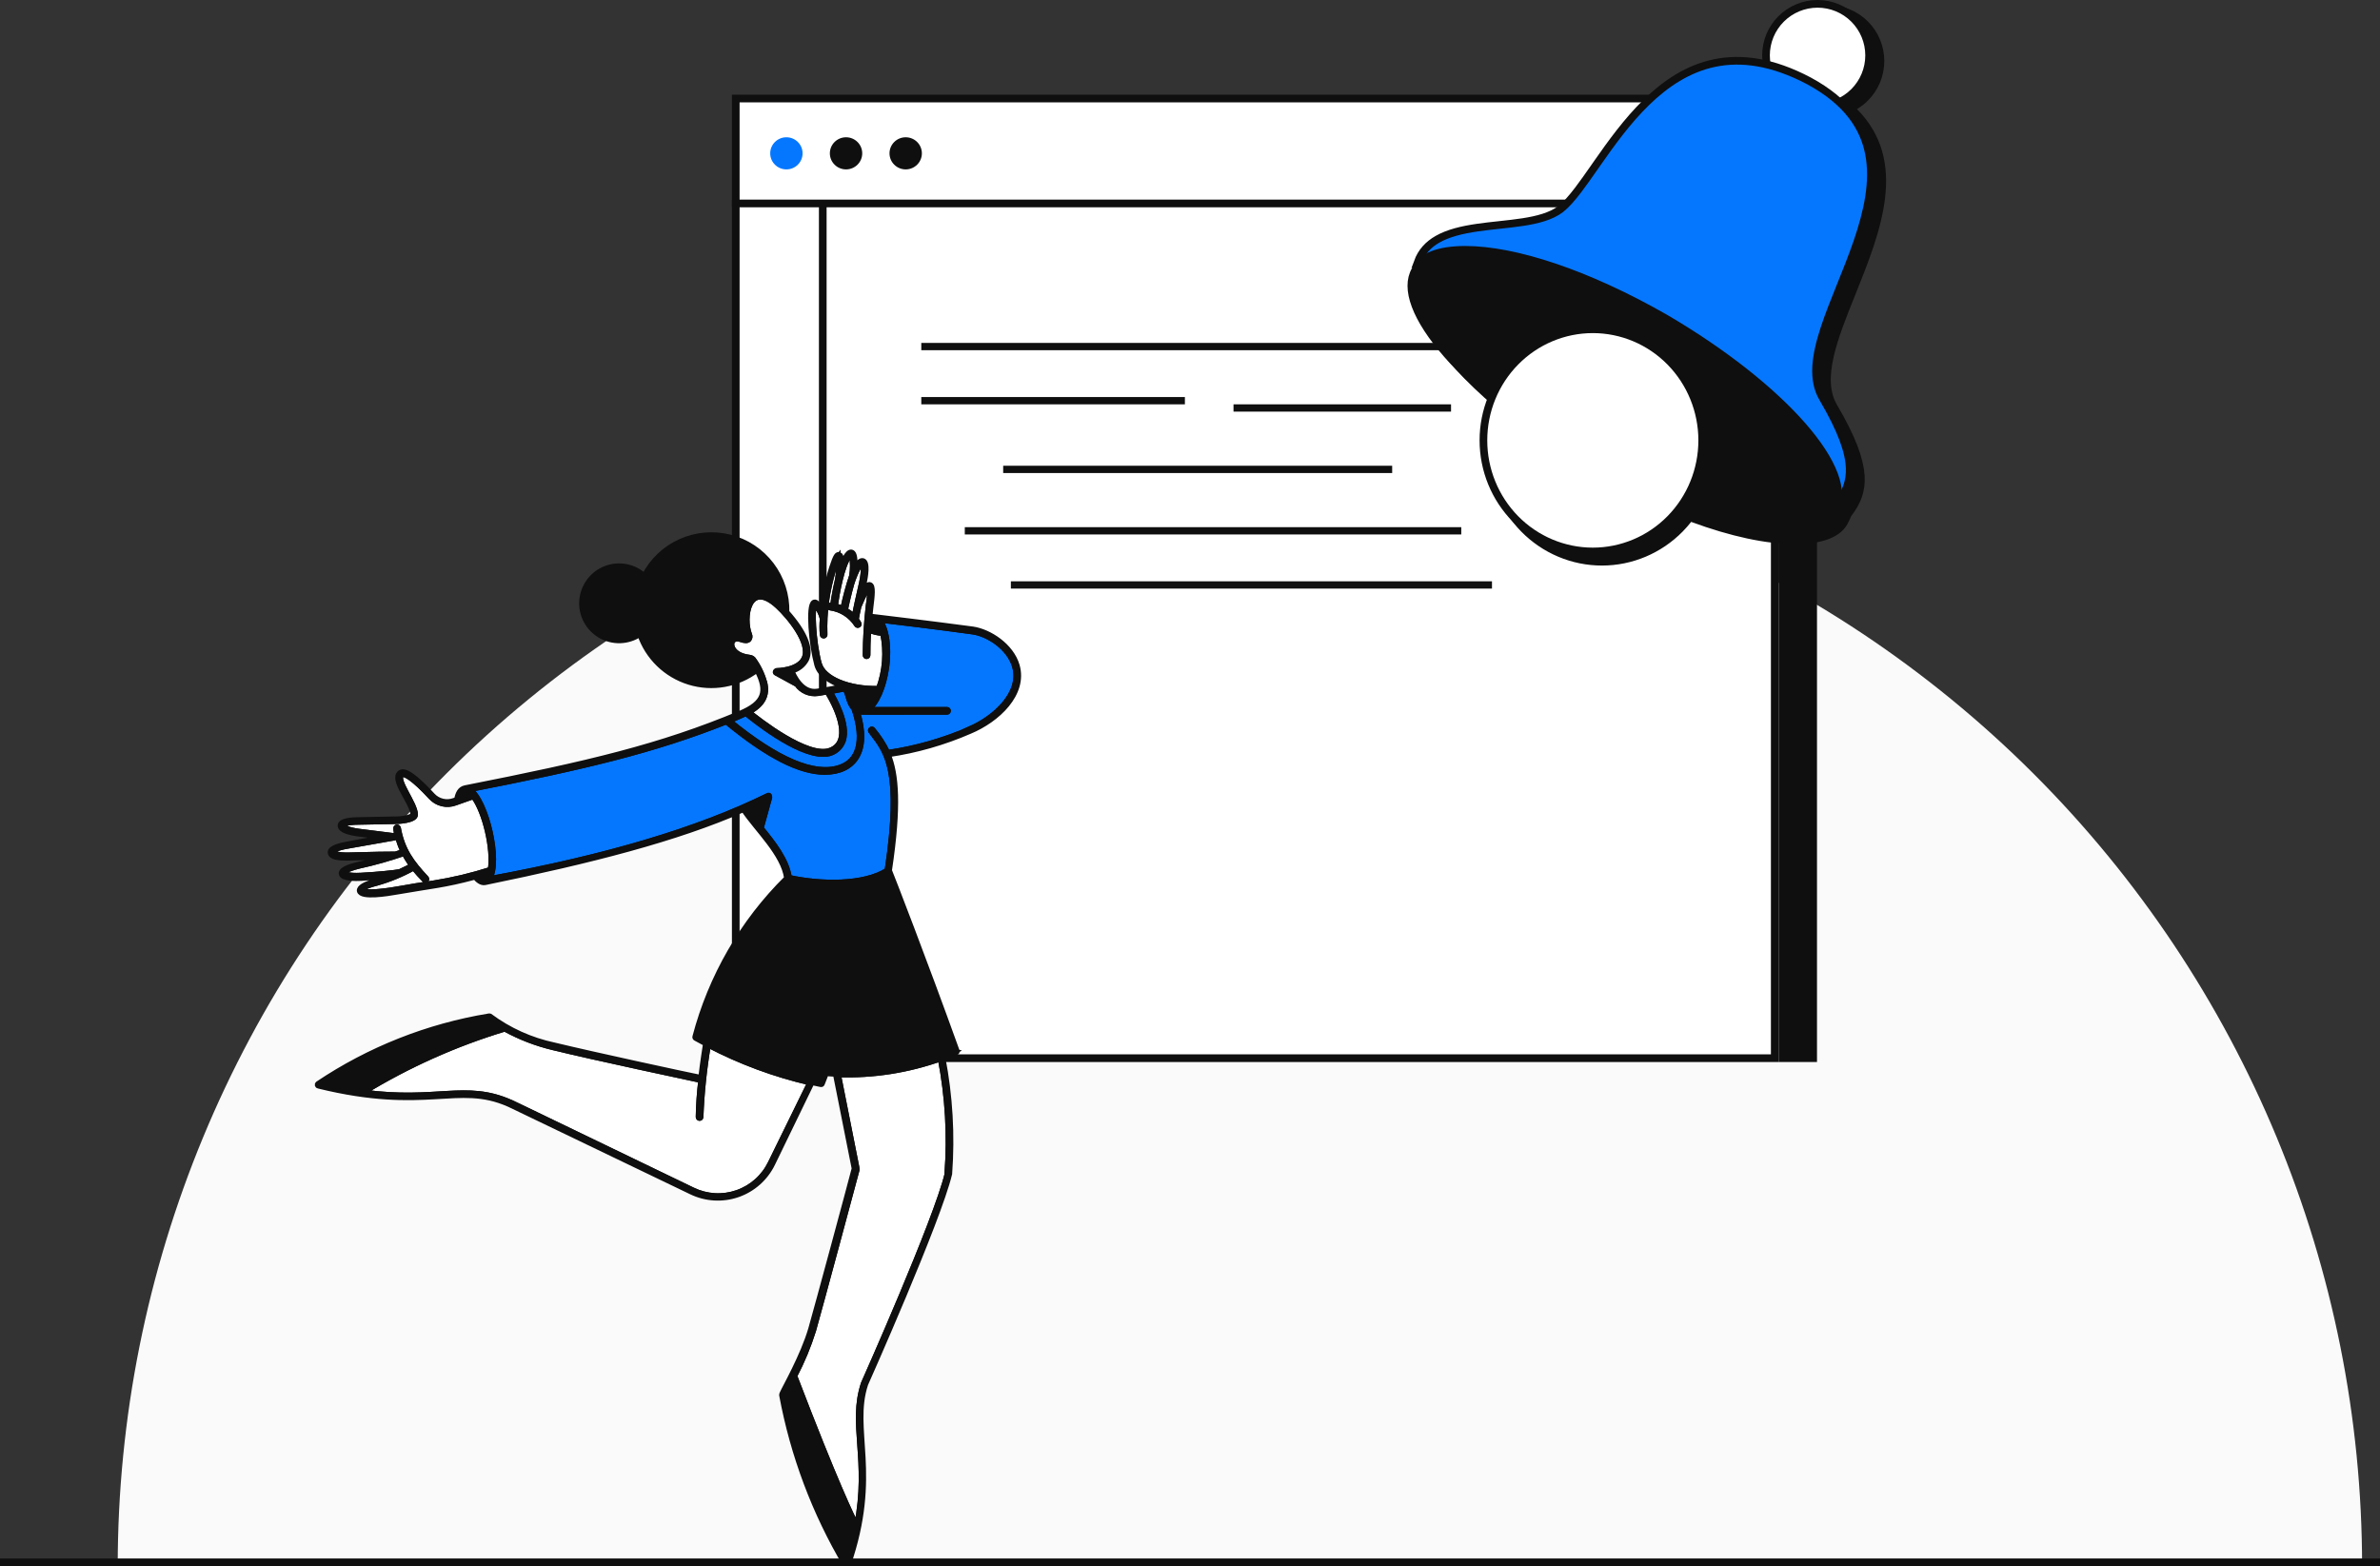<svg width="930" height="612" viewBox="0 0 930 612" fill="none" xmlns="http://www.w3.org/2000/svg">
<rect x="0" y="0" width="930" height="612" fill="#333333" stroke="none"/>
<g clip-path="url(#clip0_22_20596)">
<path d="M46 612C46 495.835 92.199 384.428 174.434 302.287C256.668 220.146 368.203 174 484.5 174C600.797 174 712.332 220.146 794.566 302.287C876.801 384.428 923 495.835 923 612L46 612Z" fill="#FAFAFA"/>
<rect x="287.5" y="38.5" width="406" height="375" fill="white" stroke="#0F0F0F" stroke-width="3"/>
<line x1="321.5" y1="80" x2="321.5" y2="415" stroke="#0F0F0F" stroke-width="3"/>
<line x1="286" y1="79.5" x2="695" y2="79.5" stroke="#0F0F0F" stroke-width="3"/>
<ellipse cx="307.289" cy="59.919" rx="6.324" ry="6.275" fill="#0577FF"/>
<ellipse cx="330.597" cy="59.919" rx="6.324" ry="6.275" fill="#0F0F0F"/>
<ellipse cx="353.906" cy="59.919" rx="6.324" ry="6.275" fill="#0F0F0F"/>
<rect x="695" y="37" width="15" height="378" fill="#0F0F0F"/>
<line x1="598" y1="135.424" x2="360" y2="135.424" stroke="#0F0F0F" stroke-width="2.847"/>
<line y1="-1.424" x2="103.008" y2="-1.424" transform="matrix(-1 -7.23643e-08 -1.05615e-07 1 463.008 158)" stroke="#0F0F0F" stroke-width="2.847"/>
<line x1="567" y1="159.424" x2="482" y2="159.424" stroke="#0F0F0F" stroke-width="2.847"/>
<line x1="544" y1="183.424" x2="392" y2="183.424" stroke="#0F0F0F" stroke-width="2.847"/>
<line x1="571" y1="207.424" x2="377" y2="207.424" stroke="#0F0F0F" stroke-width="2.847"/>
<line x1="395" y1="228.576" x2="583" y2="228.576" stroke="#0F0F0F" stroke-width="2.847"/>
<path d="M397.417 260.002C395.17 252.386 386.657 246.779 380.073 245.827C363.628 243.632 344.486 241.332 341.578 240.988C341.023 240.842 340.44 240.842 339.886 240.988C340.309 236.069 341.234 231.52 340.652 229.378C340.362 228.321 339.463 228.083 338.564 229.114C336.581 231.362 335.92 235.461 337.638 228.003C338.167 225.517 339.225 219.7 337.215 219.118C336.131 218.827 335.021 220.228 334.043 222.185C334.307 216.896 333.487 215.918 332.694 215.759C331.081 215.468 329.416 219.62 328.834 221.18C328.834 219.012 328.834 216.976 327.988 216.764C327.142 216.553 326.666 216.764 324.921 222.053C323.176 227.643 322.05 233.407 321.563 239.242C321.026 237.97 320.274 236.798 319.342 235.778C318.761 235.117 318.258 235.249 317.994 235.381C315.667 236.677 317.069 251.936 319.184 259.737C320.188 263.44 324.128 266.428 329.759 268.226C326.402 268.914 322.912 269.549 319.369 270.104C313.341 271.056 310.142 263.969 309.428 262.17C310.638 261.864 311.772 261.309 312.755 260.539C313.739 259.77 314.55 258.803 315.139 257.701C317.069 253.443 314.478 247.123 307.445 239.19C307.604 232.519 305.496 225.991 301.466 220.674C297.436 215.356 291.722 211.563 285.257 209.914C278.793 208.266 271.96 208.859 265.877 211.597C259.793 214.335 254.818 219.056 251.764 224.989C249.745 223.139 247.247 221.895 244.555 221.399C241.863 220.902 239.085 221.173 236.54 222.18C233.994 223.187 231.783 224.89 230.159 227.094C228.535 229.298 227.563 231.915 227.355 234.645C227.147 237.375 227.711 240.109 228.982 242.534C230.254 244.959 232.181 246.977 234.545 248.358C236.908 249.74 239.613 250.428 242.349 250.345C245.085 250.263 247.743 249.412 250.019 247.89C251.526 252.314 254.062 256.317 257.419 259.568C260.775 262.82 264.855 265.228 269.324 266.594C273.793 267.96 278.522 268.245 283.123 267.425C287.723 266.606 292.063 264.705 295.785 261.879C300.095 270.157 298.746 274.758 289.096 278.778C257.951 291.736 230.771 298.215 181.779 307.868C179.664 308.291 178.871 310.195 178.448 312.469L177.496 312.786C176.043 313.342 174.456 313.448 172.943 313.09C171.429 312.731 170.058 311.925 169.009 310.777C159.094 300.013 157.032 301.468 156.344 301.944C152.669 304.588 161.394 313.95 161.342 318.313C161.342 319.133 157.904 319.979 155.234 320.032L140.296 320.323C137.652 320.323 133.052 320.641 132.946 322.545C132.84 324.449 136.594 325.427 140.137 325.877L150.158 327.146L135.986 329.791C133.342 330.24 128.874 331.245 129.059 333.149C129.244 335.053 132.443 335.318 135.722 335.318C137.202 335.318 139.159 335.159 151.11 334.921C148.228 335.794 144.447 336.799 140.058 337.777C135.669 338.755 133.184 340.051 133.369 341.4C133.66 343.436 139.106 343.33 141.142 343.225C143.178 343.119 148.915 342.696 152.934 342.22C151.11 342.907 149.1 343.621 146.959 344.203C142.385 345.472 140.217 346.848 140.455 348.117C141.01 351 151.876 349.122 154.758 348.619C169.035 346.134 173.53 345.975 185.613 342.722C186.591 343.912 188.019 345.155 189.526 344.864C230.93 336.375 264.243 327.887 290.497 316.356C295.785 324.29 306.096 333.625 307.392 343.145C290.118 360.228 277.746 381.635 271.567 405.133C271.529 405.242 271.532 405.361 271.576 405.468C271.62 405.576 271.701 405.663 271.805 405.715L275.718 407.83C275.506 409.232 274.607 414.732 273.867 421.053C268.764 420.048 231.987 412.114 216.467 408.359C207.405 406.431 198.865 402.57 191.429 397.041C191.293 396.99 191.143 396.99 191.006 397.041C167.112 400.985 144.339 410.002 124.221 423.486C124.139 423.538 124.075 423.613 124.037 423.703C124 423.792 123.99 423.891 124.01 423.986C124.03 424.081 124.079 424.168 124.15 424.234C124.221 424.301 124.31 424.344 124.406 424.358C166.709 434.778 178.791 422.772 198.594 431.419C199.493 431.816 192.011 428.219 270.165 465.798C275.837 468.531 282.36 468.906 288.306 466.839C294.253 464.772 299.138 460.432 301.893 454.77L317.28 423.036L320.744 423.777C320.806 423.796 320.873 423.802 320.938 423.794C321.003 423.785 321.066 423.763 321.121 423.727C321.176 423.692 321.223 423.645 321.259 423.589C321.294 423.534 321.317 423.471 321.325 423.406L322.832 419.519C324.049 419.625 325.265 419.704 326.481 419.757L333.805 456.621C332.536 461.672 318.972 511.865 316.831 519.296C313.737 529.874 306.625 542.198 305.62 544.525C305.514 544.719 305.46 544.938 305.462 545.16C309.817 568.647 318.284 591.18 330.473 611.722C330.515 611.805 330.579 611.876 330.659 611.925C330.738 611.974 330.829 612 330.923 612C331.016 612 331.108 611.974 331.187 611.925C331.266 611.876 331.331 611.805 331.372 611.722C343.772 575.889 332.298 558.832 338.246 540.849C338.537 540.214 366.722 476.905 371.058 458.684C372.179 443.516 371.29 428.266 368.414 413.331C370.212 412.696 371.983 412.008 373.701 411.294C373.818 411.242 373.91 411.147 373.959 411.029C374.008 410.911 374.011 410.779 373.966 410.66C361.064 374.8 348.478 342.431 347.527 340.157C351.387 314.558 350.171 302.393 347.104 294.883C358.098 293.268 368.829 290.2 379.016 285.759C389.724 281.29 400.67 271.109 397.417 260.002ZM333.408 226.337C335.338 221.048 336.739 220.043 336.925 220.096C337.11 220.149 337.876 222.212 336.66 227.818C335.55 232.816 334.466 237.286 333.831 241.041C332.793 239.994 331.608 239.103 330.315 238.396C331.267 233.768 332.8 227.739 333.408 226.337ZM331.954 217.187C332.483 216.579 332.641 216.685 332.826 217.346C333.226 219.869 333.226 222.439 332.826 224.962C331.422 229.184 330.266 233.484 329.363 237.841C328.414 237.382 327.422 237.019 326.402 236.757C327.036 232.129 328.993 220.81 331.954 217.187ZM320.136 259.499C317.703 250.429 317.227 237.127 318.417 236.307C319.88 237.827 320.895 239.721 321.352 241.781C321.15 243.857 321.15 245.947 321.352 248.022C321.356 248.094 321.375 248.164 321.408 248.227C321.441 248.291 321.487 248.347 321.543 248.391C321.6 248.435 321.665 248.467 321.734 248.484C321.804 248.501 321.876 248.503 321.947 248.49C322.017 248.476 322.084 248.448 322.143 248.407C322.201 248.366 322.25 248.312 322.287 248.25C322.323 248.189 322.346 248.12 322.353 248.048C322.361 247.977 322.353 247.905 322.33 247.837C322.025 239.222 323.196 230.617 325.794 222.397C326.226 220.879 326.848 219.422 327.644 218.06C327.877 220.912 327.744 223.783 327.248 226.602C326.402 230.225 325.794 233.53 325.371 236.677L324.498 236.519C324.369 236.511 324.242 236.554 324.144 236.637C324.045 236.721 323.983 236.84 323.969 236.968C323.958 237.033 323.96 237.099 323.976 237.163C323.991 237.226 324.02 237.286 324.06 237.338C324.099 237.39 324.149 237.434 324.207 237.466C324.264 237.498 324.327 237.517 324.392 237.524C326.496 237.809 328.512 238.548 330.301 239.689C332.091 240.831 333.611 242.348 334.756 244.135C335.074 244.69 335.973 244.135 335.629 243.659C335.32 243.094 334.966 242.554 334.571 242.046C334.809 240.591 335.18 238.846 335.576 237.048C336.54 234.671 337.635 232.349 338.855 230.092C339.436 229.22 339.727 229.484 339.833 230.463C339.842 232.457 339.674 234.448 339.33 236.413C338.566 242.926 338.16 249.477 338.114 256.035C338.114 256.168 338.167 256.296 338.261 256.39C338.356 256.485 338.483 256.538 338.617 256.538C338.75 256.538 338.878 256.485 338.972 256.39C339.066 256.296 339.119 256.168 339.119 256.035C339.119 254.396 339.119 250.455 339.463 246.171C341.185 246.96 343.043 247.409 344.936 247.493C346.423 254.687 345.864 262.154 343.323 269.046C331.531 269.311 321.722 265.185 320.136 259.367V259.499ZM298.72 266.534C297.81 263.305 296.323 260.268 294.331 257.569C293.947 257.183 293.444 256.941 292.903 256.881C284.099 255.929 284.469 248.26 289.36 249.873C291.079 250.455 292.004 250.482 292.639 249.873C292.846 249.623 292.98 249.32 293.027 248.998C293.074 248.676 293.031 248.348 292.903 248.049C290.259 241.517 292.507 226.364 303.902 236.889C308.344 241.014 316.91 251.275 314.24 257.199C312.045 262.012 303.664 262.065 303.505 262.065C303.347 262.065 302.606 262.62 303.214 262.964L311.384 267.433C312.29 268.723 313.536 269.736 314.982 270.362C316.429 270.987 318.02 271.2 319.58 270.977L323.229 270.368C327.909 277.958 332.694 290.017 324.419 293.191C315.694 296.496 296.235 281.184 292.692 278.249C297.742 275.472 300.2 271.955 298.72 266.402V266.534ZM291.608 278.884C293.987 280.867 311.12 294.751 321.563 294.751C323.28 294.848 324.982 294.385 326.412 293.431C327.843 292.477 328.925 291.084 329.495 289.462C331.637 282.956 325.926 272.907 324.339 270.263C326.322 269.919 328.305 269.549 330.209 269.152C331.716 271.796 331.478 274.441 333.672 276.874C336.925 286.235 337.4 296.787 328.014 299.908C318.206 303.16 303.717 297.025 284.971 281.66C287.377 280.603 290.048 279.518 291.608 278.751V278.884ZM136.674 334.101C131.756 334.286 130.117 333.255 130.064 332.885C130.011 332.514 130.989 331.43 136.171 330.584L155.446 327.172C155.947 329.105 156.637 330.983 157.508 332.779C156.979 332.964 155.921 333.334 154.573 333.757C153.621 333.704 144.315 333.863 136.674 334.101ZM141.115 342.035C136.118 342.326 134.426 341.426 134.373 341.083C134.321 340.739 135.246 339.707 140.322 338.438C146.292 337.126 152.181 335.466 157.957 333.466C158.817 335.143 159.816 336.744 160.945 338.253C160.205 338.676 158.539 339.575 156.212 340.633C154.362 340.977 148.095 341.664 141.115 342.035ZM169.538 345.049C158.169 346.689 154.917 347.694 148.545 348.302C143.257 348.91 141.539 348.117 141.459 347.747C141.38 347.377 142.279 346.372 147.249 345.102C152.258 343.683 157.084 341.686 161.632 339.152C162.97 340.793 164.39 342.364 165.889 343.859C165.98 343.951 166.104 344.002 166.233 344.002C166.362 344.002 166.485 343.951 166.576 343.859C166.668 343.768 166.719 343.645 166.719 343.516C166.719 343.387 166.668 343.263 166.576 343.172C160.945 337.169 157.164 332.091 155.657 323.602C155.626 323.474 155.551 323.361 155.444 323.284C155.337 323.206 155.207 323.169 155.075 323.179C154.946 323.205 154.832 323.28 154.758 323.389C154.684 323.498 154.656 323.631 154.679 323.761C154.679 324.607 154.996 325.427 155.181 326.22L153.463 326.511L140.243 324.845C135.352 324.211 133.898 322.941 133.924 322.571C133.95 322.201 135.061 321.302 140.269 321.275L155.234 320.984C155.234 320.984 162.32 320.72 162.32 318.34C162.32 314.029 154.388 304.562 157.032 302.79C157.984 302.103 161.5 304.033 168.374 311.491C169.56 312.782 171.106 313.689 172.811 314.095C174.517 314.5 176.305 314.385 177.945 313.765L184.978 311.279C189.526 317.335 192.91 331.933 191.614 339.787C184.399 342.096 177.019 343.855 169.538 345.049ZM301.073 454.426C299.776 457.119 297.961 459.53 295.731 461.519C293.501 463.509 290.901 465.039 288.079 466.022C285.256 467.005 282.268 467.421 279.285 467.246C276.302 467.071 273.383 466.31 270.694 465.004C192.857 427.452 200.154 430.97 199.308 430.626C181.911 423.01 170.569 430.626 142.094 426.791C159.354 416.248 177.888 407.948 197.246 402.092C203.251 405.38 209.672 407.844 216.335 409.417C231.987 413.251 269.214 421.158 273.867 422.163C273.279 426.92 272.943 431.704 272.862 436.497C272.862 436.63 272.915 436.758 273.009 436.852C273.104 436.946 273.231 436.999 273.365 436.999C273.498 436.999 273.626 436.946 273.72 436.852C273.814 436.758 273.867 436.63 273.867 436.497C274.226 427.082 275.198 417.7 276.775 408.412C289.323 414.958 302.648 419.889 316.434 423.089L301.073 454.426ZM370.132 458.658C365.875 476.72 337.718 539.95 337.4 540.638C332.113 556.505 339.78 570.362 334.756 596.172C332.906 592.47 326.825 580.305 310.512 537.676C313.5 531.977 315.969 526.02 317.888 519.878C319.792 513.293 334.862 457.282 334.915 456.992C334.968 456.701 334.915 456.992 327.618 419.968C341.168 420.4 354.68 418.301 367.462 413.78C370.308 428.55 371.179 443.632 370.053 458.631L370.132 458.658ZM372.935 410.686C357.226 417.157 340.224 419.874 323.282 418.62L339.727 375.699C339.765 375.636 339.789 375.565 339.797 375.492C339.804 375.418 339.796 375.344 339.771 375.274C339.747 375.204 339.707 375.141 339.656 375.088C339.604 375.035 339.541 374.994 339.472 374.969C339.403 374.943 339.328 374.933 339.255 374.939C339.181 374.945 339.11 374.968 339.046 375.005C338.982 375.041 338.927 375.092 338.885 375.153C338.842 375.213 338.814 375.283 338.802 375.355L320.611 422.798C303.816 419.316 287.652 413.288 272.677 404.921C278.847 381.741 291.086 360.626 308.132 343.754C319.448 346.398 337.215 347.033 346.892 341.109C348.664 345.605 360.561 376.493 372.855 410.66L372.935 410.686ZM378.778 284.966C368.579 289.392 357.84 292.451 346.839 294.063C345.292 290.83 343.337 287.808 341.023 285.072C340.937 284.981 340.821 284.926 340.697 284.916C340.573 284.906 340.45 284.942 340.352 285.018C340.253 285.094 340.186 285.203 340.163 285.325C340.141 285.448 340.164 285.574 340.229 285.68L340.811 286.447C346.548 293.852 352.471 301.521 346.681 340.051C337.718 345.896 320.664 345.631 308.397 342.907C307.445 336.137 302.236 329.526 297.424 323.602L300.729 311.623C300.729 311.332 300.729 310.486 300.068 310.882C272.862 324.264 237.275 334.921 191.324 343.357C195.633 336.746 190.055 312.733 183.577 308.502C228.682 299.67 255.201 293.376 283.808 282.057C299.83 295.28 312.495 301.759 322.251 301.759C333.487 301.759 340.018 293.825 334.994 277.958C336.026 278.434 333.567 278.275 370.053 278.275C370.186 278.275 370.314 278.223 370.408 278.128C370.502 278.034 370.555 277.906 370.555 277.773C370.555 277.64 370.502 277.512 370.408 277.418C370.314 277.323 370.186 277.271 370.053 277.271H339.278C342.503 274.89 345.359 268.57 346.443 260.716C346.797 258.176 346.921 255.609 346.813 253.047C346.654 249.794 345.94 244.743 343.64 242.284C349.748 243.024 365.823 244.928 379.941 246.885C386.207 247.705 394.324 253.1 396.466 260.346C399.559 270.844 388.745 280.629 378.699 284.94L378.778 284.966Z" fill="#0F0F0F"/>
<path d="M298.72 266.534C297.81 263.305 296.323 260.268 294.331 257.569C293.947 257.183 293.444 256.941 292.903 256.881C284.099 255.929 284.469 248.26 289.36 249.873C291.079 250.455 292.004 250.482 292.639 249.873C292.846 249.623 292.98 249.32 293.027 248.998C293.074 248.676 293.031 248.348 292.903 248.049C290.259 241.517 292.507 226.364 303.902 236.889C308.344 241.014 316.91 251.275 314.24 257.199C312.045 262.012 303.664 262.065 303.505 262.065C303.347 262.065 302.606 262.62 303.214 262.964L311.384 267.433C312.29 268.723 313.536 269.736 314.982 270.362C316.429 270.987 318.02 271.2 319.58 270.977L323.229 270.368C327.909 277.958 332.694 290.017 324.419 293.191C315.694 296.496 296.235 281.184 292.692 278.249C297.742 275.472 300.2 271.955 298.72 266.402V266.534Z" fill="white"/>
<path d="M378.778 284.966C368.579 289.392 357.84 292.451 346.839 294.063C345.292 290.83 343.337 287.808 341.023 285.072C340.937 284.981 340.821 284.926 340.697 284.916C340.573 284.906 340.45 284.942 340.352 285.018C340.253 285.094 340.186 285.203 340.163 285.325C340.141 285.448 340.164 285.574 340.229 285.68L340.811 286.447C346.548 293.852 352.471 301.521 346.681 340.051C337.718 345.896 320.664 345.631 308.397 342.907C307.445 336.137 302.236 329.526 297.424 323.602L300.729 311.623C300.729 311.332 300.729 310.486 300.068 310.882C272.862 324.264 237.275 334.921 191.324 343.357C195.633 336.746 190.055 312.733 183.577 308.502C228.682 299.67 255.201 293.376 283.808 282.057C299.83 295.28 312.495 301.759 322.251 301.759C333.487 301.759 340.018 293.825 334.994 277.958C336.026 278.434 333.567 278.275 370.053 278.275C370.186 278.275 370.314 278.223 370.408 278.128C370.502 278.034 370.555 277.906 370.555 277.773C370.555 277.64 370.502 277.512 370.408 277.418C370.314 277.323 370.186 277.271 370.053 277.271H339.278C342.503 274.89 345.359 268.57 346.443 260.716C346.797 258.176 346.921 255.609 346.813 253.047C346.654 249.794 345.94 244.743 343.64 242.284C349.748 243.024 365.823 244.928 379.941 246.885C386.207 247.705 394.324 253.1 396.466 260.346C399.559 270.844 388.745 280.629 378.699 284.94L378.778 284.966Z" fill="#0577FF"/>
<path d="M169.538 345.049C158.169 346.689 154.917 347.694 148.545 348.302C143.257 348.91 141.539 348.117 141.459 347.747C141.38 347.377 142.279 346.372 147.249 345.102C152.258 343.683 157.084 341.686 161.632 339.152C162.97 340.793 164.39 342.364 165.889 343.859C165.98 343.951 166.104 344.002 166.233 344.002C166.362 344.002 166.485 343.951 166.576 343.859C166.668 343.768 166.719 343.645 166.719 343.516C166.719 343.387 166.668 343.263 166.576 343.172C160.945 337.169 157.164 332.091 155.657 323.602C155.626 323.474 155.551 323.361 155.444 323.284C155.337 323.206 155.207 323.169 155.075 323.179C154.946 323.205 154.832 323.28 154.758 323.389C154.684 323.498 154.656 323.631 154.679 323.761C154.679 324.607 154.996 325.427 155.181 326.22L153.463 326.511L140.243 324.845C135.352 324.211 133.898 322.941 133.924 322.571C133.95 322.201 135.061 321.302 140.269 321.275L155.234 320.984C155.234 320.984 162.32 320.72 162.32 318.34C162.32 314.029 154.388 304.562 157.032 302.79C157.984 302.103 161.5 304.033 168.374 311.491C169.56 312.782 171.106 313.689 172.811 314.095C174.517 314.5 176.305 314.385 177.945 313.765L184.978 311.279C189.526 317.335 192.91 331.933 191.614 339.787C184.399 342.096 177.019 343.855 169.538 345.049Z" fill="white"/>
<path d="M136.674 334.101C131.756 334.286 130.117 333.255 130.064 332.885C130.011 332.514 130.989 331.43 136.171 330.584L155.446 327.172C155.947 329.105 156.637 330.983 157.508 332.779C156.979 332.964 155.921 333.334 154.573 333.757C153.621 333.704 144.315 333.863 136.674 334.101Z" fill="white"/>
<path d="M141.115 342.035C136.118 342.326 134.426 341.426 134.373 341.083C134.321 340.739 135.246 339.707 140.322 338.438C146.292 337.126 152.181 335.466 157.957 333.466C158.817 335.143 159.816 336.744 160.945 338.253C160.205 338.676 158.539 339.575 156.212 340.633C154.362 340.977 148.095 341.664 141.115 342.035Z" fill="white"/>
<path d="M301.073 454.426C299.776 457.119 297.961 459.53 295.731 461.519C293.501 463.509 290.901 465.039 288.079 466.022C285.256 467.005 282.268 467.421 279.285 467.246C276.302 467.071 273.383 466.31 270.694 465.004C192.857 427.452 200.154 430.97 199.308 430.626C181.911 423.01 170.569 430.626 142.094 426.791C159.354 416.248 177.888 407.948 197.246 402.092C203.251 405.38 209.672 407.844 216.335 409.417C231.987 413.251 269.214 421.158 273.867 422.163C273.279 426.92 272.943 431.704 272.862 436.497C272.862 436.63 272.915 436.758 273.009 436.852C273.104 436.946 273.231 436.999 273.365 436.999C273.498 436.999 273.626 436.946 273.72 436.852C273.814 436.758 273.867 436.63 273.867 436.497C274.226 427.082 275.198 417.7 276.775 408.412C289.323 414.958 302.648 419.889 316.434 423.089L301.073 454.426Z" fill="white"/>
<path d="M370.132 458.658C365.875 476.72 337.718 539.95 337.4 540.638C332.113 556.505 339.78 570.362 334.756 596.172C332.906 592.47 326.825 580.305 310.512 537.676C313.5 531.977 315.969 526.02 317.888 519.878C319.792 513.293 334.862 457.282 334.915 456.992C334.968 456.701 334.915 456.992 327.618 419.968C341.168 420.4 354.68 418.301 367.462 413.78C370.308 428.55 371.179 443.632 370.053 458.631L370.132 458.658Z" fill="white"/>
<path d="M291.608 278.884C293.987 280.867 311.12 294.751 321.563 294.751C323.28 294.848 324.982 294.385 326.412 293.431C327.843 292.477 328.925 291.084 329.495 289.462C331.637 282.956 325.926 272.907 324.339 270.263C326.322 269.919 328.305 269.549 330.209 269.152C331.716 271.796 331.478 274.441 333.672 276.874C336.925 286.235 337.4 296.787 328.014 299.908C318.206 303.16 303.717 297.025 284.971 281.66C287.377 280.603 290.048 279.518 291.608 278.751V278.884Z" fill="#0577FF"/>
<path d="M320.136 259.499C317.703 250.429 317.227 237.127 318.417 236.307C319.88 237.827 320.895 239.721 321.352 241.781C321.15 243.857 321.15 245.947 321.352 248.022C321.356 248.094 321.375 248.164 321.408 248.227C321.441 248.291 321.487 248.347 321.543 248.391C321.6 248.435 321.665 248.467 321.734 248.484C321.804 248.501 321.876 248.503 321.947 248.49C322.017 248.476 322.084 248.448 322.143 248.407C322.201 248.366 322.25 248.312 322.287 248.25C322.323 248.189 322.346 248.12 322.353 248.048C322.361 247.977 322.353 247.905 322.33 247.837C322.025 239.222 323.196 230.617 325.794 222.397C326.226 220.879 326.848 219.422 327.644 218.06C327.877 220.912 327.744 223.783 327.248 226.602C326.402 230.225 325.794 233.53 325.371 236.677L324.498 236.519C324.369 236.511 324.242 236.554 324.144 236.637C324.045 236.721 323.983 236.84 323.969 236.968C323.958 237.033 323.96 237.099 323.976 237.163C323.991 237.226 324.02 237.286 324.06 237.338C324.099 237.39 324.149 237.434 324.207 237.466C324.264 237.498 324.327 237.517 324.392 237.524C326.496 237.809 328.512 238.548 330.301 239.689C332.091 240.831 333.611 242.348 334.756 244.135C335.074 244.69 335.973 244.135 335.629 243.659C335.32 243.094 334.966 242.554 334.571 242.046C334.809 240.591 335.18 238.846 335.576 237.048C336.54 234.671 337.635 232.349 338.855 230.092C339.436 229.22 339.727 229.484 339.833 230.463C339.842 232.457 339.674 234.448 339.33 236.413C338.566 242.926 338.16 249.477 338.114 256.035C338.114 256.168 338.167 256.296 338.261 256.39C338.356 256.485 338.483 256.538 338.617 256.538C338.75 256.538 338.878 256.485 338.972 256.39C339.066 256.296 339.119 256.168 339.119 256.035C339.119 254.396 339.119 250.455 339.463 246.171C341.185 246.96 343.043 247.409 344.936 247.493C346.423 254.687 345.864 262.154 343.323 269.046C331.531 269.311 321.722 265.185 320.136 259.367V259.499Z" fill="white"/>
<path d="M331.954 217.187C332.483 216.579 332.641 216.685 332.826 217.346C333.226 219.869 333.226 222.439 332.826 224.962C331.422 229.184 330.266 233.484 329.363 237.841C328.414 237.382 327.422 237.019 326.402 236.757C327.036 232.129 328.993 220.81 331.954 217.187Z" fill="white"/>
<path d="M333.408 226.337C335.338 221.048 336.739 220.043 336.925 220.096C337.11 220.149 337.876 222.212 336.66 227.818C335.55 232.816 334.466 237.286 333.831 241.041C332.793 239.994 331.608 239.103 330.315 238.396C331.267 233.768 332.8 227.739 333.408 226.337Z" fill="white"/>
<path d="M372.935 410.686C357.226 417.157 340.224 419.874 323.282 418.62L339.727 375.699C339.765 375.636 339.789 375.565 339.797 375.492C339.804 375.418 339.796 375.344 339.771 375.274C339.747 375.204 339.707 375.141 339.656 375.088C339.604 375.035 339.541 374.994 339.472 374.969C339.403 374.943 339.328 374.933 339.255 374.939C339.181 374.945 339.11 374.968 339.046 375.005C338.982 375.041 338.927 375.092 338.885 375.153C338.842 375.213 338.814 375.283 338.802 375.355L320.611 422.798C303.816 419.316 287.652 413.288 272.677 404.921C278.847 381.741 291.086 360.626 308.132 343.754C319.448 346.398 337.215 347.033 346.892 341.109C348.664 345.605 360.561 376.493 372.855 410.66L372.935 410.686Z" fill="#0F0F0F"/>
<path d="M397.417 260.002C395.17 252.386 386.657 246.779 380.073 245.827C363.628 243.632 344.486 241.332 341.578 240.988C341.023 240.842 340.44 240.842 339.886 240.988C340.309 236.069 341.234 231.52 340.652 229.378C340.362 228.321 339.463 228.083 338.564 229.114C336.581 231.362 335.92 235.461 337.638 228.003C338.167 225.517 339.225 219.7 337.215 219.118C336.131 218.827 335.021 220.228 334.043 222.185C334.307 216.896 333.487 215.918 332.694 215.759C331.081 215.468 329.416 219.62 328.834 221.18C328.834 219.012 328.834 216.976 327.988 216.764C327.142 216.553 326.666 216.764 324.921 222.053C323.176 227.643 322.05 233.407 321.563 239.242C321.026 237.97 320.274 236.798 319.342 235.778C318.761 235.117 318.258 235.249 317.994 235.381C315.667 236.677 317.069 251.936 319.184 259.737C320.188 263.44 324.128 266.428 329.759 268.226C326.402 268.914 322.912 269.549 319.369 270.104C313.341 271.056 310.142 263.969 309.428 262.17C310.638 261.864 311.772 261.309 312.755 260.539C313.739 259.77 314.55 258.803 315.139 257.701C317.069 253.443 314.478 247.123 307.445 239.19C307.604 232.519 305.496 225.991 301.466 220.674C297.436 215.356 291.722 211.563 285.257 209.914C278.793 208.266 271.96 208.859 265.877 211.597C259.793 214.335 254.818 219.056 251.764 224.989C249.745 223.139 247.247 221.895 244.555 221.399C241.863 220.902 239.085 221.173 236.54 222.18C233.994 223.187 231.783 224.89 230.159 227.094C228.535 229.298 227.563 231.915 227.355 234.645C227.147 237.375 227.711 240.109 228.982 242.534C230.254 244.959 232.181 246.977 234.545 248.358C236.908 249.74 239.613 250.428 242.349 250.345C245.085 250.263 247.743 249.412 250.019 247.89C251.526 252.314 254.062 256.317 257.419 259.568C260.775 262.82 264.855 265.228 269.324 266.594C273.793 267.96 278.522 268.245 283.123 267.425C287.723 266.606 292.063 264.705 295.785 261.879C300.095 270.157 298.746 274.758 289.096 278.778C257.951 291.736 230.771 298.215 181.779 307.868C179.664 308.291 178.871 310.195 178.448 312.469L177.496 312.786C176.043 313.342 174.456 313.448 172.943 313.09C171.429 312.731 170.058 311.925 169.009 310.777C159.094 300.013 157.032 301.468 156.344 301.944C152.669 304.588 161.394 313.95 161.342 318.313C161.342 319.133 157.904 319.979 155.234 320.032L140.296 320.323C137.652 320.323 133.052 320.641 132.946 322.545C132.84 324.449 136.594 325.427 140.137 325.877L150.158 327.146L135.986 329.791C133.342 330.24 128.874 331.245 129.059 333.149C129.244 335.053 132.443 335.318 135.722 335.318C137.202 335.318 139.159 335.159 151.11 334.921C148.228 335.794 144.447 336.799 140.058 337.777C135.669 338.755 133.184 340.051 133.369 341.4C133.66 343.436 139.106 343.33 141.142 343.225C143.178 343.119 148.915 342.696 152.934 342.22C151.11 342.907 149.1 343.621 146.959 344.203C142.385 345.472 140.217 346.848 140.455 348.117C141.01 351 151.876 349.122 154.758 348.619C169.035 346.134 173.53 345.975 185.613 342.722C186.591 343.912 188.019 345.155 189.526 344.864C230.93 336.375 264.243 327.887 290.497 316.356C295.785 324.29 306.096 333.625 307.392 343.145C290.118 360.228 277.746 381.635 271.567 405.133C271.529 405.242 271.532 405.361 271.576 405.468C271.62 405.576 271.701 405.663 271.805 405.715L275.718 407.83C275.506 409.232 274.607 414.732 273.867 421.053C268.764 420.048 231.987 412.114 216.467 408.359C207.405 406.431 198.865 402.57 191.429 397.041C191.293 396.99 191.143 396.99 191.006 397.041C167.112 400.985 144.339 410.002 124.221 423.486C124.139 423.538 124.075 423.613 124.037 423.703C124 423.792 123.99 423.891 124.01 423.986C124.03 424.081 124.079 424.168 124.15 424.234C124.221 424.301 124.31 424.344 124.406 424.358C166.709 434.778 178.791 422.772 198.594 431.419C199.493 431.816 192.011 428.219 270.165 465.798C275.837 468.531 282.36 468.906 288.306 466.839C294.253 464.772 299.138 460.432 301.893 454.77L317.28 423.036L320.744 423.777C320.806 423.796 320.873 423.802 320.938 423.794C321.003 423.785 321.066 423.763 321.121 423.727C321.176 423.692 321.223 423.645 321.259 423.589C321.294 423.534 321.317 423.471 321.325 423.406L322.832 419.519C324.049 419.625 325.265 419.704 326.481 419.757L333.805 456.621C332.536 461.672 318.972 511.865 316.831 519.296C313.737 529.874 306.625 542.198 305.62 544.525C305.514 544.719 305.46 544.938 305.462 545.16C309.817 568.647 318.284 591.18 330.473 611.722C330.515 611.805 330.579 611.876 330.659 611.925C330.738 611.974 330.829 612 330.923 612C331.016 612 331.108 611.974 331.187 611.925C331.266 611.876 331.331 611.805 331.372 611.722C343.772 575.889 332.298 558.832 338.246 540.849C338.537 540.214 366.722 476.905 371.058 458.684C372.179 443.516 371.29 428.266 368.414 413.331C370.212 412.696 371.983 412.008 373.701 411.294C373.818 411.242 373.91 411.147 373.959 411.029C374.008 410.911 374.011 410.779 373.966 410.66C361.064 374.8 348.478 342.431 347.527 340.157C351.387 314.558 350.171 302.393 347.104 294.883C358.098 293.268 368.829 290.2 379.016 285.759C389.724 281.29 400.67 271.109 397.417 260.002ZM333.408 226.337C335.338 221.048 336.739 220.043 336.925 220.096C337.11 220.149 337.876 222.212 336.66 227.818C335.55 232.816 334.466 237.286 333.831 241.041C332.793 239.994 331.608 239.103 330.315 238.396C331.267 233.768 332.8 227.739 333.408 226.337ZM331.954 217.187C332.483 216.579 332.641 216.685 332.826 217.346C333.226 219.869 333.226 222.439 332.826 224.962C331.422 229.184 330.266 233.484 329.363 237.841C328.414 237.382 327.422 237.019 326.402 236.757C327.036 232.129 328.993 220.81 331.954 217.187ZM320.136 259.499C317.703 250.429 317.227 237.127 318.417 236.307C319.88 237.827 320.895 239.721 321.352 241.781C321.15 243.857 321.15 245.947 321.352 248.022C321.356 248.094 321.375 248.164 321.408 248.227C321.441 248.291 321.487 248.347 321.543 248.391C321.6 248.435 321.665 248.467 321.734 248.484C321.804 248.501 321.876 248.503 321.947 248.49C322.017 248.476 322.084 248.448 322.143 248.407C322.201 248.366 322.25 248.312 322.287 248.25C322.323 248.189 322.346 248.12 322.353 248.048C322.361 247.977 322.353 247.905 322.33 247.837C322.025 239.222 323.196 230.617 325.794 222.397C326.226 220.879 326.848 219.422 327.644 218.06C327.877 220.912 327.744 223.783 327.248 226.602C326.402 230.225 325.794 233.53 325.371 236.677L324.498 236.519C324.369 236.511 324.242 236.554 324.144 236.637C324.045 236.721 323.983 236.84 323.969 236.968C323.958 237.033 323.96 237.099 323.976 237.163C323.991 237.226 324.02 237.286 324.06 237.338C324.099 237.39 324.149 237.434 324.207 237.466C324.264 237.498 324.327 237.517 324.392 237.524C326.496 237.809 328.512 238.548 330.301 239.689C332.091 240.831 333.611 242.348 334.756 244.135C335.074 244.69 335.973 244.135 335.629 243.659C335.32 243.094 334.966 242.554 334.571 242.046C334.809 240.591 335.18 238.846 335.576 237.048C336.54 234.671 337.635 232.349 338.855 230.092C339.436 229.22 339.727 229.484 339.833 230.463C339.842 232.457 339.674 234.448 339.33 236.413C338.566 242.926 338.16 249.477 338.114 256.035C338.114 256.168 338.167 256.296 338.261 256.39C338.356 256.485 338.483 256.538 338.617 256.538C338.75 256.538 338.878 256.485 338.972 256.39C339.066 256.296 339.119 256.168 339.119 256.035C339.119 254.396 339.119 250.455 339.463 246.171C341.185 246.96 343.043 247.409 344.936 247.493C346.423 254.687 345.864 262.154 343.323 269.046C331.531 269.311 321.722 265.185 320.136 259.367V259.499ZM298.72 266.534C297.81 263.305 296.323 260.268 294.331 257.569C293.947 257.183 293.444 256.941 292.903 256.881C284.099 255.929 284.469 248.26 289.36 249.873C291.079 250.455 292.004 250.482 292.639 249.873C292.846 249.623 292.98 249.32 293.027 248.998C293.074 248.676 293.031 248.348 292.903 248.049C290.259 241.517 292.507 226.364 303.902 236.889C308.344 241.014 316.91 251.275 314.24 257.199C312.045 262.012 303.664 262.065 303.505 262.065C303.347 262.065 302.606 262.62 303.214 262.964L311.384 267.433C312.29 268.723 313.536 269.736 314.982 270.362C316.429 270.987 318.02 271.2 319.58 270.977L323.229 270.368C327.909 277.958 332.694 290.017 324.419 293.191C315.694 296.496 296.235 281.184 292.692 278.249C297.742 275.472 300.2 271.955 298.72 266.402V266.534ZM291.608 278.884C293.987 280.867 311.12 294.751 321.563 294.751C323.28 294.848 324.982 294.385 326.412 293.431C327.843 292.477 328.925 291.084 329.495 289.462C331.637 282.956 325.926 272.907 324.339 270.263C326.322 269.919 328.305 269.549 330.209 269.152C331.716 271.796 331.478 274.441 333.672 276.874C336.925 286.235 337.4 296.787 328.014 299.908C318.206 303.16 303.717 297.025 284.971 281.66C287.377 280.603 290.048 279.518 291.608 278.751V278.884ZM136.674 334.101C131.756 334.286 130.117 333.255 130.064 332.885C130.011 332.514 130.989 331.43 136.171 330.584L155.446 327.172C155.947 329.105 156.637 330.983 157.508 332.779C156.979 332.964 155.921 333.334 154.573 333.757C153.621 333.704 144.315 333.863 136.674 334.101ZM141.115 342.035C136.118 342.326 134.426 341.426 134.373 341.083C134.321 340.739 135.246 339.707 140.322 338.438C146.292 337.126 152.181 335.466 157.957 333.466C158.817 335.143 159.816 336.744 160.945 338.253C160.205 338.676 158.539 339.575 156.212 340.633C154.362 340.977 148.095 341.664 141.115 342.035ZM169.538 345.049C158.169 346.689 154.917 347.694 148.545 348.302C143.257 348.91 141.539 348.117 141.459 347.747C141.38 347.377 142.279 346.372 147.249 345.102C152.258 343.683 157.084 341.686 161.632 339.152C162.97 340.793 164.39 342.364 165.889 343.859C165.98 343.951 166.104 344.002 166.233 344.002C166.362 344.002 166.485 343.951 166.576 343.859C166.668 343.768 166.719 343.645 166.719 343.516C166.719 343.387 166.668 343.263 166.576 343.172C160.945 337.169 157.164 332.091 155.657 323.602C155.626 323.474 155.551 323.361 155.444 323.284C155.337 323.206 155.207 323.169 155.075 323.179C154.946 323.205 154.832 323.28 154.758 323.389C154.684 323.498 154.656 323.631 154.679 323.761C154.679 324.607 154.996 325.427 155.181 326.22L153.463 326.511L140.243 324.845C135.352 324.211 133.898 322.941 133.924 322.571C133.95 322.201 135.061 321.302 140.269 321.275L155.234 320.984C155.234 320.984 162.32 320.72 162.32 318.34C162.32 314.029 154.388 304.562 157.032 302.79C157.984 302.103 161.5 304.033 168.374 311.491C169.56 312.782 171.106 313.689 172.811 314.095C174.517 314.5 176.305 314.385 177.945 313.765L184.978 311.279C189.526 317.335 192.91 331.933 191.614 339.787C184.399 342.096 177.019 343.855 169.538 345.049ZM301.073 454.426C299.776 457.119 297.961 459.53 295.731 461.519C293.501 463.509 290.901 465.039 288.079 466.022C285.256 467.005 282.268 467.421 279.285 467.246C276.302 467.071 273.383 466.31 270.694 465.004C192.857 427.452 200.154 430.97 199.308 430.626C181.911 423.01 170.569 430.626 142.094 426.791C159.354 416.248 177.888 407.948 197.246 402.092C203.251 405.38 209.672 407.844 216.335 409.417C231.987 413.251 269.214 421.158 273.867 422.163C273.279 426.92 272.943 431.704 272.862 436.497C272.862 436.63 272.915 436.758 273.009 436.852C273.104 436.946 273.231 436.999 273.365 436.999C273.498 436.999 273.626 436.946 273.72 436.852C273.814 436.758 273.867 436.63 273.867 436.497C274.226 427.082 275.198 417.7 276.775 408.412C289.323 414.958 302.648 419.889 316.434 423.089L301.073 454.426ZM370.132 458.658C365.875 476.72 337.718 539.95 337.4 540.638C332.113 556.505 339.78 570.362 334.756 596.172C332.906 592.47 326.825 580.305 310.512 537.676C313.5 531.977 315.969 526.02 317.888 519.878C319.792 513.293 334.862 457.282 334.915 456.992C334.968 456.701 334.915 456.992 327.618 419.968C341.168 420.4 354.68 418.301 367.462 413.78C370.308 428.55 371.179 443.632 370.053 458.631L370.132 458.658ZM372.935 410.686C357.226 417.157 340.224 419.874 323.282 418.62L339.727 375.699C339.765 375.636 339.789 375.565 339.797 375.492C339.804 375.418 339.796 375.344 339.771 375.274C339.747 375.204 339.707 375.141 339.656 375.088C339.604 375.035 339.541 374.994 339.472 374.969C339.403 374.943 339.328 374.933 339.255 374.939C339.181 374.945 339.11 374.968 339.046 375.005C338.982 375.041 338.927 375.092 338.885 375.153C338.842 375.213 338.814 375.283 338.802 375.355L320.611 422.798C303.816 419.316 287.652 413.288 272.677 404.921C278.847 381.741 291.086 360.626 308.132 343.754C319.448 346.398 337.215 347.033 346.892 341.109C348.664 345.605 360.561 376.493 372.855 410.66L372.935 410.686ZM378.778 284.966C368.579 289.392 357.84 292.451 346.839 294.063C345.292 290.83 343.337 287.808 341.023 285.072C340.937 284.981 340.821 284.926 340.697 284.916C340.573 284.906 340.45 284.942 340.352 285.018C340.253 285.094 340.186 285.203 340.163 285.325C340.141 285.448 340.164 285.574 340.229 285.68L340.811 286.447C346.548 293.852 352.471 301.521 346.681 340.051C337.718 345.896 320.664 345.631 308.397 342.907C307.445 336.137 302.236 329.526 297.424 323.602L300.729 311.623C300.729 311.332 300.729 310.486 300.068 310.882C272.862 324.264 237.275 334.921 191.324 343.357C195.633 336.746 190.055 312.733 183.577 308.502C228.682 299.67 255.201 293.376 283.808 282.057C299.83 295.28 312.495 301.759 322.251 301.759C333.487 301.759 340.018 293.825 334.994 277.958C336.026 278.434 333.567 278.275 370.053 278.275C370.186 278.275 370.314 278.223 370.408 278.128C370.502 278.034 370.555 277.906 370.555 277.773C370.555 277.64 370.502 277.512 370.408 277.418C370.314 277.323 370.186 277.271 370.053 277.271H339.278C342.503 274.89 345.359 268.57 346.443 260.716C346.797 258.176 346.921 255.609 346.813 253.047C346.654 249.794 345.94 244.743 343.64 242.284C349.748 243.024 365.823 244.928 379.941 246.885C386.207 247.705 394.324 253.1 396.466 260.346C399.559 270.844 388.745 280.629 378.699 284.94L378.778 284.966Z" stroke="#0F0F0F" stroke-width="2"/>
<path d="M298.72 266.534C297.81 263.305 296.323 260.268 294.331 257.569C293.947 257.183 293.444 256.941 292.903 256.881C284.099 255.929 284.469 248.26 289.36 249.873C291.079 250.455 292.004 250.482 292.639 249.873C292.846 249.623 292.98 249.32 293.027 248.998C293.074 248.676 293.031 248.348 292.903 248.049C290.259 241.517 292.507 226.364 303.902 236.889C308.344 241.014 316.91 251.275 314.24 257.199C312.045 262.012 303.664 262.065 303.505 262.065C303.347 262.065 302.606 262.62 303.214 262.964L311.384 267.433C312.29 268.723 313.536 269.736 314.982 270.362C316.429 270.987 318.02 271.2 319.58 270.977L323.229 270.368C327.909 277.958 332.694 290.017 324.419 293.191C315.694 296.496 296.235 281.184 292.692 278.249C297.742 275.472 300.2 271.955 298.72 266.402V266.534Z" stroke="#0F0F0F" stroke-width="2"/>
<path d="M378.778 284.966C368.579 289.392 357.84 292.451 346.839 294.063C345.292 290.83 343.337 287.808 341.023 285.072C340.937 284.981 340.821 284.926 340.697 284.916C340.573 284.906 340.45 284.942 340.352 285.018C340.253 285.094 340.186 285.203 340.163 285.325C340.141 285.448 340.164 285.574 340.229 285.68L340.811 286.447C346.548 293.852 352.471 301.521 346.681 340.051C337.718 345.896 320.664 345.631 308.397 342.907C307.445 336.137 302.236 329.526 297.424 323.602L300.729 311.623C300.729 311.332 300.729 310.486 300.068 310.882C272.862 324.264 237.275 334.921 191.324 343.357C195.633 336.746 190.055 312.733 183.577 308.502C228.682 299.67 255.201 293.376 283.808 282.057C299.83 295.28 312.495 301.759 322.251 301.759C333.487 301.759 340.018 293.825 334.994 277.958C336.026 278.434 333.567 278.275 370.053 278.275C370.186 278.275 370.314 278.223 370.408 278.128C370.502 278.034 370.555 277.906 370.555 277.773C370.555 277.64 370.502 277.512 370.408 277.418C370.314 277.323 370.186 277.271 370.053 277.271H339.278C342.503 274.89 345.359 268.57 346.443 260.716C346.797 258.176 346.921 255.609 346.813 253.047C346.654 249.794 345.94 244.743 343.64 242.284C349.748 243.024 365.823 244.928 379.941 246.885C386.207 247.705 394.324 253.1 396.466 260.346C399.559 270.844 388.745 280.629 378.699 284.94L378.778 284.966Z" stroke="#0F0F0F" stroke-width="2"/>
<path d="M169.538 345.049C158.169 346.689 154.917 347.694 148.545 348.302C143.257 348.91 141.539 348.117 141.459 347.747C141.38 347.377 142.279 346.372 147.249 345.102C152.258 343.683 157.084 341.686 161.632 339.152C162.97 340.793 164.39 342.364 165.889 343.859C165.98 343.951 166.104 344.002 166.233 344.002C166.362 344.002 166.485 343.951 166.576 343.859C166.668 343.768 166.719 343.645 166.719 343.516C166.719 343.387 166.668 343.263 166.576 343.172C160.945 337.169 157.164 332.091 155.657 323.602C155.626 323.474 155.551 323.361 155.444 323.284C155.337 323.206 155.207 323.169 155.075 323.179C154.946 323.205 154.832 323.28 154.758 323.389C154.684 323.498 154.656 323.631 154.679 323.761C154.679 324.607 154.996 325.427 155.181 326.22L153.463 326.511L140.243 324.845C135.352 324.211 133.898 322.941 133.924 322.571C133.95 322.201 135.061 321.302 140.269 321.275L155.234 320.984C155.234 320.984 162.32 320.72 162.32 318.34C162.32 314.029 154.388 304.562 157.032 302.79C157.984 302.103 161.5 304.033 168.374 311.491C169.56 312.782 171.106 313.689 172.811 314.095C174.517 314.5 176.305 314.385 177.945 313.765L184.978 311.279C189.526 317.335 192.91 331.933 191.614 339.787C184.399 342.096 177.019 343.855 169.538 345.049Z" stroke="#0F0F0F" stroke-width="2"/>
<path d="M136.674 334.101C131.756 334.286 130.117 333.255 130.064 332.885C130.011 332.514 130.989 331.43 136.171 330.584L155.446 327.172C155.947 329.105 156.637 330.983 157.508 332.779C156.979 332.964 155.921 333.334 154.573 333.757C153.621 333.704 144.315 333.863 136.674 334.101Z" stroke="#0F0F0F" stroke-width="2"/>
<path d="M141.115 342.035C136.118 342.326 134.426 341.426 134.373 341.083C134.321 340.739 135.246 339.707 140.322 338.438C146.292 337.126 152.181 335.466 157.957 333.466C158.817 335.143 159.816 336.744 160.945 338.253C160.205 338.676 158.539 339.575 156.212 340.633C154.362 340.977 148.095 341.664 141.115 342.035Z" stroke="#0F0F0F" stroke-width="2"/>
<path d="M301.073 454.426C299.776 457.119 297.961 459.53 295.731 461.519C293.501 463.509 290.901 465.039 288.079 466.022C285.256 467.005 282.268 467.421 279.285 467.246C276.302 467.071 273.383 466.31 270.694 465.004C192.857 427.452 200.154 430.97 199.308 430.626C181.911 423.01 170.569 430.626 142.094 426.791C159.354 416.248 177.888 407.948 197.246 402.092C203.251 405.38 209.672 407.844 216.335 409.417C231.987 413.251 269.214 421.158 273.867 422.163C273.279 426.92 272.943 431.704 272.862 436.497C272.862 436.63 272.915 436.758 273.009 436.852C273.104 436.946 273.231 436.999 273.365 436.999C273.498 436.999 273.626 436.946 273.72 436.852C273.814 436.758 273.867 436.63 273.867 436.497C274.226 427.082 275.198 417.7 276.775 408.412C289.323 414.958 302.648 419.889 316.434 423.089L301.073 454.426Z" stroke="#0F0F0F" stroke-width="2"/>
<path d="M370.132 458.658C365.875 476.72 337.718 539.95 337.4 540.638C332.113 556.505 339.78 570.362 334.756 596.172C332.906 592.47 326.825 580.305 310.512 537.676C313.5 531.977 315.969 526.02 317.888 519.878C319.792 513.293 334.862 457.282 334.915 456.992C334.968 456.701 334.915 456.992 327.618 419.968C341.168 420.4 354.68 418.301 367.462 413.78C370.308 428.55 371.179 443.632 370.053 458.631L370.132 458.658Z" stroke="#0F0F0F" stroke-width="2"/>
<path d="M291.608 278.884C293.987 280.867 311.12 294.751 321.563 294.751C323.28 294.848 324.982 294.385 326.412 293.431C327.843 292.477 328.925 291.084 329.495 289.462C331.637 282.956 325.926 272.907 324.339 270.263C326.322 269.919 328.305 269.549 330.209 269.152C331.716 271.796 331.478 274.441 333.672 276.874C336.925 286.235 337.4 296.787 328.014 299.908C318.206 303.16 303.717 297.025 284.971 281.66C287.377 280.603 290.048 279.518 291.608 278.751V278.884Z" stroke="#0F0F0F" stroke-width="2"/>
<path d="M320.136 259.499C317.703 250.429 317.227 237.127 318.417 236.307C319.88 237.827 320.895 239.721 321.352 241.781C321.15 243.857 321.15 245.947 321.352 248.022C321.356 248.094 321.375 248.164 321.408 248.227C321.441 248.291 321.487 248.347 321.543 248.391C321.6 248.435 321.665 248.467 321.734 248.484C321.804 248.501 321.876 248.503 321.947 248.49C322.017 248.476 322.084 248.448 322.143 248.407C322.201 248.366 322.25 248.312 322.287 248.25C322.323 248.189 322.346 248.12 322.353 248.048C322.361 247.977 322.353 247.905 322.33 247.837C322.025 239.222 323.196 230.617 325.794 222.397C326.226 220.879 326.848 219.422 327.644 218.06C327.877 220.912 327.744 223.783 327.248 226.602C326.402 230.225 325.794 233.53 325.371 236.677L324.498 236.519C324.369 236.511 324.242 236.554 324.144 236.637C324.045 236.721 323.983 236.84 323.969 236.968C323.958 237.033 323.96 237.099 323.976 237.163C323.991 237.226 324.02 237.286 324.06 237.338C324.099 237.39 324.149 237.434 324.207 237.466C324.264 237.498 324.327 237.517 324.392 237.524C326.496 237.809 328.512 238.548 330.301 239.689C332.091 240.831 333.611 242.348 334.756 244.135C335.074 244.69 335.973 244.135 335.629 243.659C335.32 243.094 334.966 242.554 334.571 242.046C334.809 240.591 335.18 238.846 335.576 237.048C336.54 234.671 337.635 232.349 338.855 230.092C339.436 229.22 339.727 229.484 339.833 230.463C339.842 232.457 339.674 234.448 339.33 236.413C338.566 242.926 338.16 249.477 338.114 256.035C338.114 256.168 338.167 256.296 338.261 256.39C338.356 256.485 338.483 256.538 338.617 256.538C338.75 256.538 338.878 256.485 338.972 256.39C339.066 256.296 339.119 256.168 339.119 256.035C339.119 254.396 339.119 250.455 339.463 246.171C341.185 246.96 343.043 247.409 344.936 247.493C346.423 254.687 345.864 262.154 343.323 269.046C331.531 269.311 321.722 265.185 320.136 259.367V259.499Z" stroke="#0F0F0F" stroke-width="2"/>
<path d="M331.954 217.187C332.483 216.579 332.641 216.685 332.826 217.346C333.226 219.869 333.226 222.439 332.826 224.962C331.422 229.184 330.266 233.484 329.363 237.841C328.414 237.382 327.422 237.019 326.402 236.757C327.036 232.129 328.993 220.81 331.954 217.187Z" stroke="#0F0F0F" stroke-width="2"/>
<path d="M333.408 226.337C335.338 221.048 336.739 220.043 336.925 220.096C337.11 220.149 337.876 222.212 336.66 227.818C335.55 232.816 334.466 237.286 333.831 241.041C332.793 239.994 331.608 239.103 330.315 238.396C331.267 233.768 332.8 227.739 333.408 226.337Z" stroke="#0F0F0F" stroke-width="2"/>
<path d="M372.935 410.686C357.226 417.157 340.224 419.874 323.282 418.62L339.727 375.699C339.765 375.636 339.789 375.565 339.797 375.492C339.804 375.418 339.796 375.344 339.771 375.274C339.747 375.204 339.707 375.141 339.656 375.088C339.604 375.035 339.541 374.994 339.472 374.969C339.403 374.943 339.328 374.933 339.255 374.939C339.181 374.945 339.11 374.968 339.046 375.005C338.982 375.041 338.927 375.092 338.885 375.153C338.842 375.213 338.814 375.283 338.802 375.355L320.611 422.798C303.816 419.316 287.652 413.288 272.677 404.921C278.847 381.741 291.086 360.626 308.132 343.754C319.448 346.398 337.215 347.033 346.892 341.109C348.664 345.605 360.561 376.493 372.855 410.66L372.935 410.686Z" stroke="#0F0F0F" stroke-width="2"/>
<path d="M692.429 26.949L694.369 27.34L694.221 25.367C694.184 24.863 694.165 24.357 694.165 23.849C694.165 18.451 696.306 13.275 700.117 9.459C703.927 5.643 709.095 3.5 714.484 3.5C719.872 3.5 725.04 5.643 728.85 9.459C732.661 13.275 734.802 18.451 734.802 23.849C734.802 29.246 732.661 34.422 728.85 38.238C727.644 39.446 726.302 40.486 724.861 41.343L723.209 42.326L724.563 43.689C734.301 53.496 736.536 65.013 735.108 77.199C733.67 89.472 728.532 102.281 723.618 114.507L723.585 114.59C720.113 123.228 716.748 131.602 715.05 139.106C713.351 146.614 713.239 153.585 716.673 159.206C723.729 171.262 726.688 179.539 727.111 185.833C727.525 192.01 725.504 196.428 722.12 200.849L721.976 201.037L721.897 201.26C721.668 201.909 721.381 202.533 721.036 203.131L720.991 203.208L720.955 203.291C719.847 205.881 717.599 207.831 714.256 209.15C710.895 210.476 706.52 211.121 701.388 211.121C690.425 211.121 676.686 208.184 661.352 202.532L660.327 202.155L659.653 203.014C658.654 204.287 657.581 205.508 656.437 206.671C648.354 214.888 637.395 219.5 625.973 219.5C614.552 219.5 603.593 214.888 595.509 206.671C587.425 198.452 582.879 187.301 582.879 175.668C582.879 170.172 583.893 164.783 585.817 159.76L586.197 158.768L585.387 158.08C573.599 148.076 564.661 138.204 559.499 129.485C554.288 120.683 553.17 113.505 556.065 108.499L556.11 108.421L556.145 108.338L556.147 108.334L557.511 105.148L557.007 105.332C558.959 100.032 562.912 96.858 568.034 94.793C574.085 92.353 581.614 91.526 589.179 90.707L589.227 90.701C593.793 90.207 598.365 89.712 602.463 88.834C606.565 87.954 610.349 86.662 613.258 84.477L613.273 84.466L613.288 84.454C615.36 82.816 617.469 80.422 619.647 77.612C621.829 74.796 624.145 71.476 626.616 67.934L626.632 67.911C633.629 57.879 641.943 45.976 652.635 37.393C663.265 28.858 676.167 23.669 692.429 26.949Z" fill="#0F0F0F" stroke="#0F0F0F" stroke-width="3"/>
<path d="M695.978 7.401C699.756 3.623 704.881 1.5 710.225 1.5C715.569 1.5 720.693 3.623 724.472 7.401C728.251 11.18 730.373 16.305 730.373 21.649C730.373 26.992 728.251 32.117 724.472 35.896C720.693 39.675 715.569 41.797 710.225 41.797C704.881 41.797 699.756 39.675 695.978 35.896C692.199 32.117 690.076 26.992 690.076 21.649C690.076 16.305 692.199 11.18 695.978 7.401Z" fill="white" stroke="#0F0F0F" stroke-width="3"/>
<path d="M609.795 81.734L609.809 81.723L609.824 81.711C612.036 79.966 614.294 77.35 616.638 74.278C618.657 71.631 620.796 68.567 623.07 65.313C623.446 64.774 623.825 64.231 624.209 63.683C629.637 55.926 635.87 47.24 643.387 39.936C650.897 32.639 659.61 26.802 669.965 24.647C680.291 22.499 692.436 23.974 706.904 31.631C721.723 39.678 728.318 49.558 730.345 60.181C732.393 70.919 729.824 82.651 725.785 94.444C723.816 100.195 721.517 105.906 719.271 111.487L719.117 111.87C716.829 117.556 714.601 123.113 712.884 128.358C709.494 138.719 707.893 148.428 712.387 155.776C719.706 168.264 722.579 176.654 722.783 182.98C722.945 188.016 721.42 191.873 718.823 195.613C713.291 171.325 693.427 151.739 649.467 126.856C605.53 101.986 573.864 96.666 553.954 102.48C555.453 98.347 558.165 95.536 561.663 93.525C565.926 91.074 571.375 89.806 577.287 88.946C580.118 88.534 583.015 88.221 585.908 87.908L586.254 87.871C589.25 87.546 592.239 87.218 595.079 86.779C600.708 85.909 606.012 84.571 609.795 81.734Z" fill="#0577FF" stroke="#0F0F0F" stroke-width="3"/>
<path d="M553.05 105.532L553.095 105.454L553.131 105.371C554.229 102.809 556.455 100.879 559.771 99.573C563.104 98.26 567.444 97.621 572.535 97.621C592.068 97.621 620.371 107 650.585 124.264C673.435 137.63 692.343 152.686 704.329 166.385C710.327 173.24 714.532 179.688 716.664 185.355C718.797 191.025 718.786 195.707 716.716 199.283L716.671 199.361L716.635 199.444C715.537 202.006 713.311 203.936 709.995 205.242C706.662 206.555 702.322 207.194 697.231 207.194C677.698 207.194 649.395 197.816 619.181 180.551C596.331 167.185 577.423 152.129 565.437 138.431C559.439 131.575 555.234 125.127 553.102 119.461C550.969 113.79 550.98 109.108 553.05 105.532Z" fill="#0F0F0F" stroke="#0F0F0F" stroke-width="3"/>
<path d="M592.185 141.37C600.203 133.23 611.073 128.662 622.403 128.662C633.733 128.662 644.604 133.23 652.622 141.37C660.641 149.511 665.15 160.557 665.15 172.079C665.15 183.601 660.641 194.647 652.622 202.788C644.604 210.928 633.733 215.497 622.403 215.497C611.073 215.497 600.203 210.928 592.185 202.788C584.165 194.647 579.656 183.601 579.656 172.079C579.656 160.557 584.165 149.511 592.185 141.37Z" fill="white" stroke="#0F0F0F" stroke-width="3"/>
<line x1="1.31134e-07" y1="610.5" x2="930" y2="610.5" stroke="#0F0F0F" stroke-width="3"/>
</g>
<defs>
<clipPath id="clip0_22_20596">
<rect width="930" height="612" fill="white"/>
</clipPath>
</defs>
</svg>
